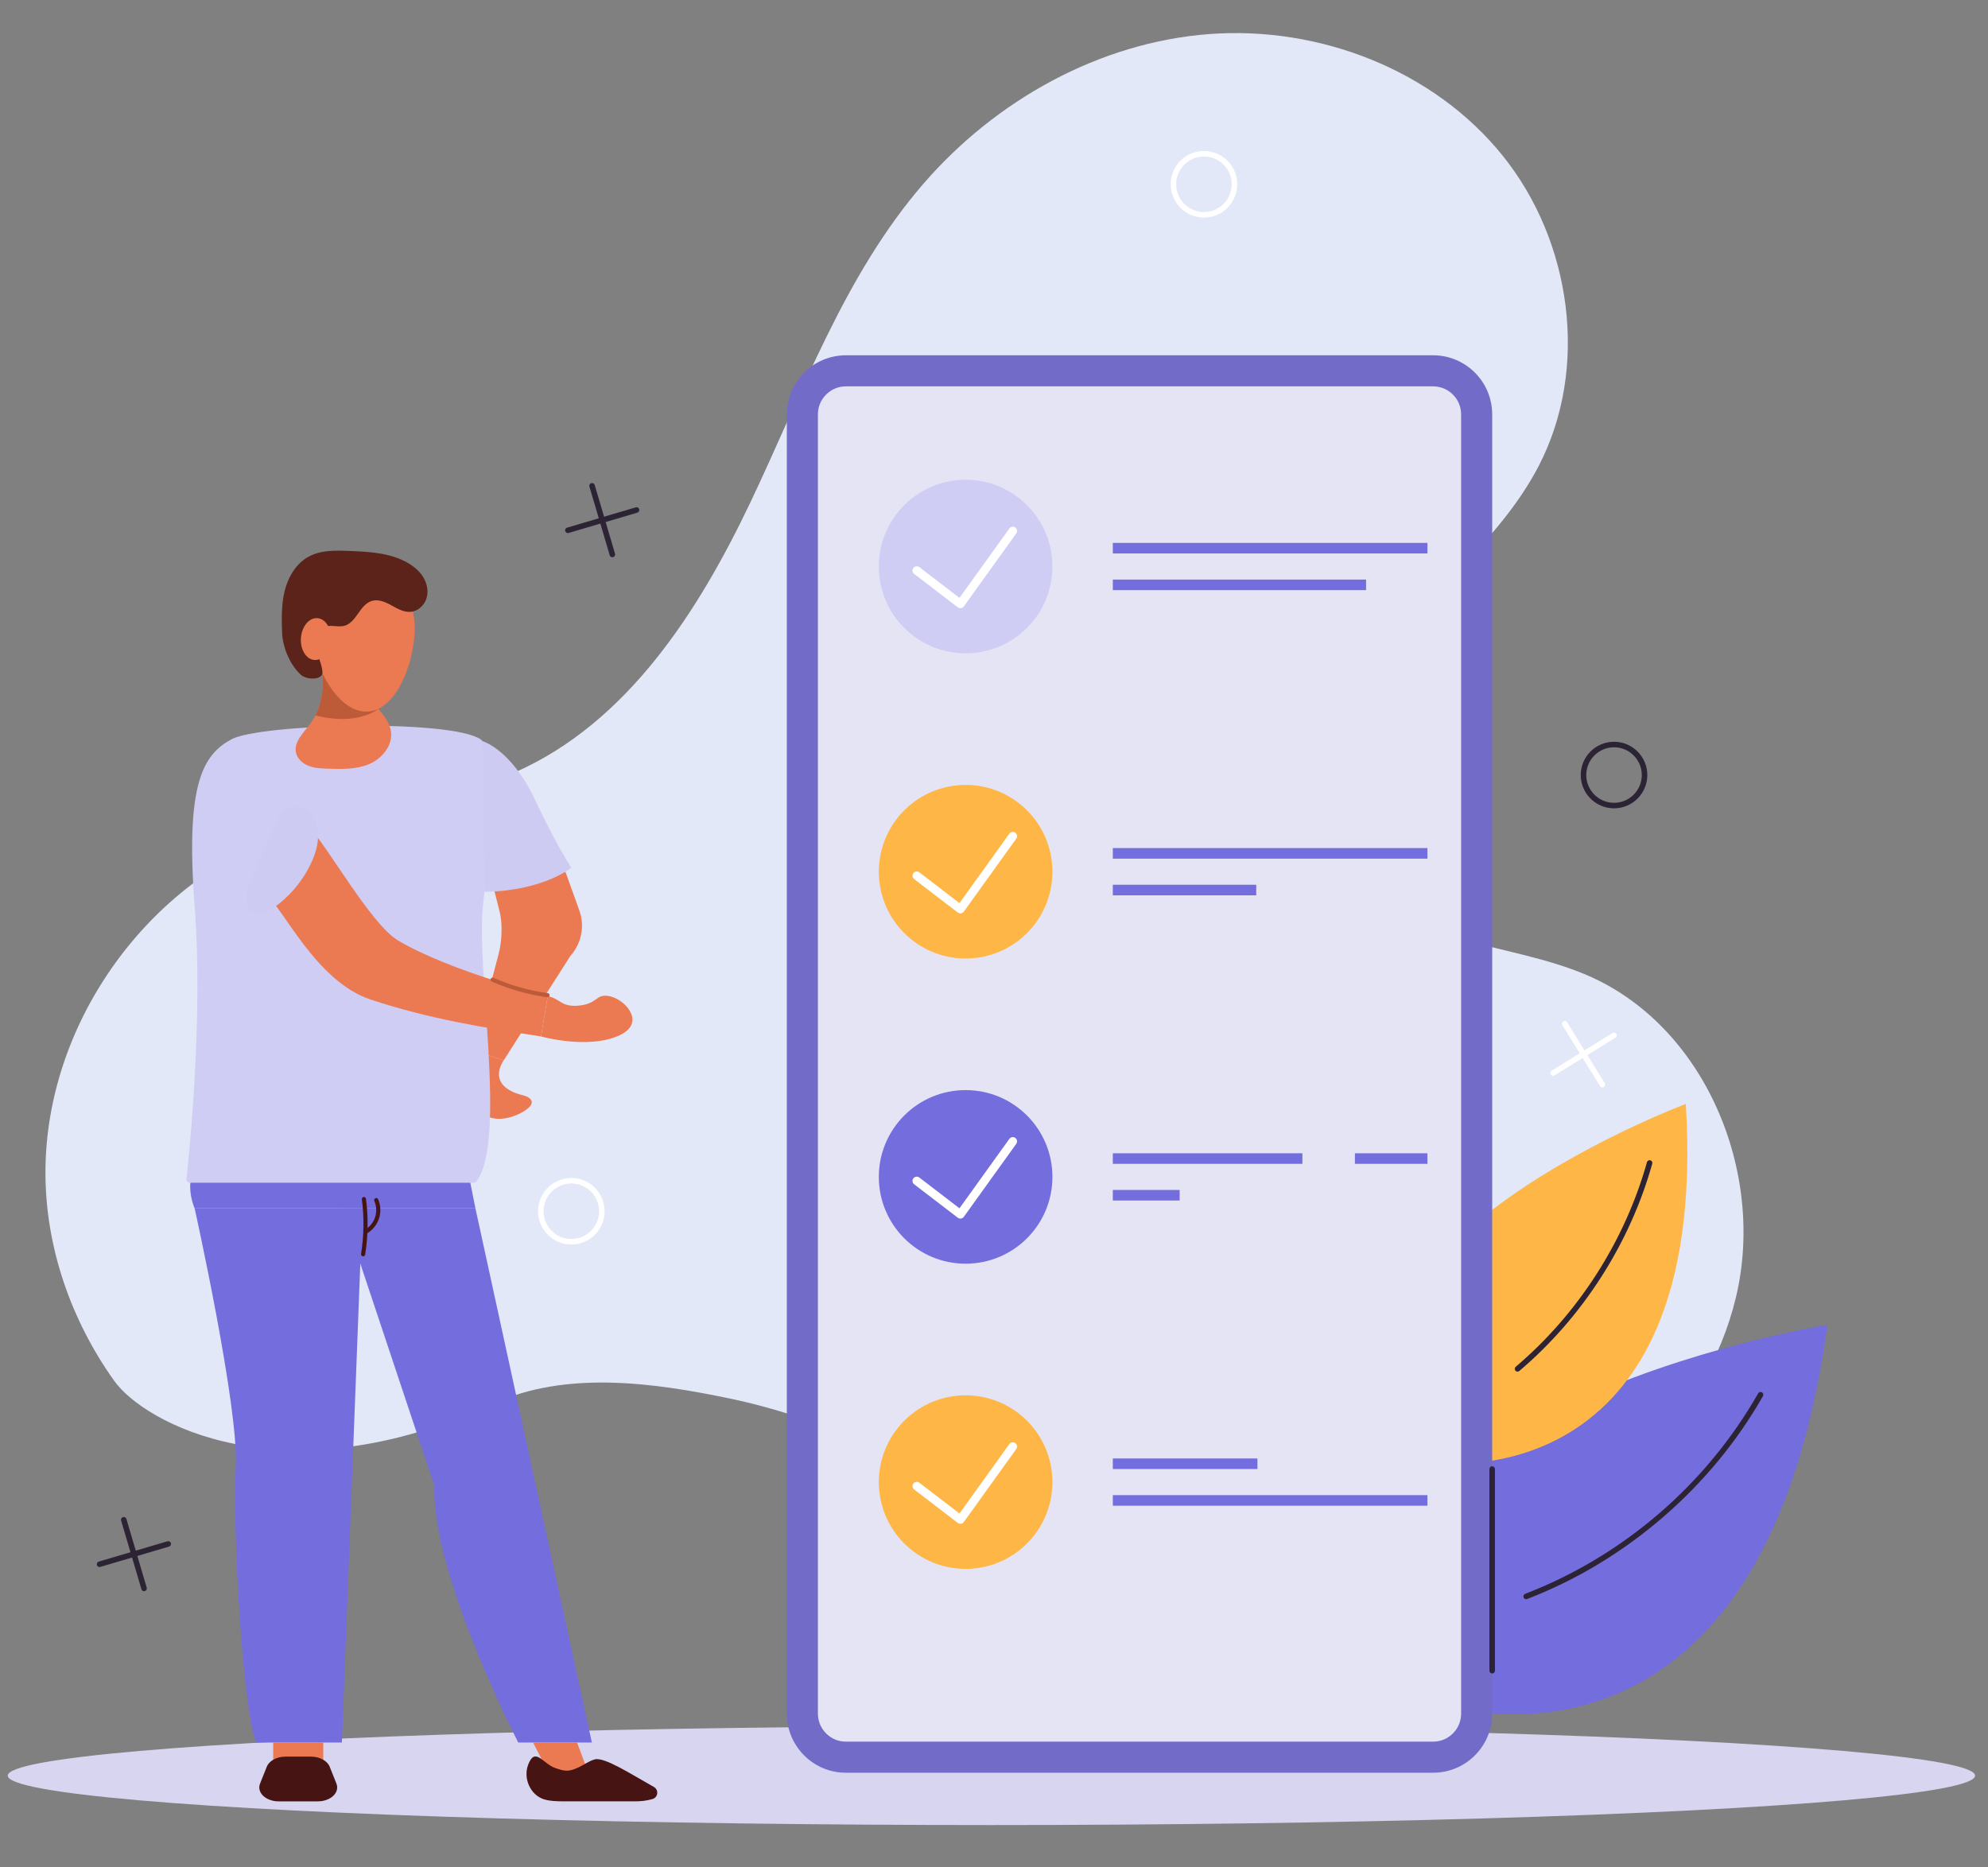 <?xml version="1.0" encoding="UTF-8"?>
<svg xmlns="http://www.w3.org/2000/svg" version="1.1" viewBox="0 0 3201.03 3006.59">
  <rect x="0" y="0" width="3201.03" height="3006.59" fill="#808080" stroke="none"/>
  <defs>
    <style>
      .cls-1 {
        fill: #471414;
      }

      .cls-2 {
        fill: #d7d5f0;
      }

      .cls-3 {
        fill: #e5e4f5;
      }

      .cls-4 {
        fill: #fff;
      }

      .cls-5 {
        fill: #726cc8;
      }

      .cls-6 {
        fill: #bd5b39;
      }

      .cls-7 {
        fill: #746ddd;
      }

      .cls-8 {
        fill: #d0cdf5;
      }

      .cls-9 {
        fill: #2c2334;
      }

      .cls-10 {
        fill: #feb747;
      }

      .cls-11 {
        fill: #e2e8f8;
      }

      .cls-12 {
        fill: #5b2319;
      }

      .cls-13 {
        fill: #eb7a52;
      }

      .cls-14 {
        fill: #cecbf3;
      }
    </style>
  </defs>
  <!-- Generator: Adobe Illustrator 28.7.1, SVG Export Plug-In . SVG Version: 1.2.0 Build 142)  -->
  <g>
    <g id="Layer_1">
      <g>
        <path class="cls-11" d="M73.18,1886.15c.88-233.43,157.72-458.49,376.39-540.16,123.52-46.13,260.75-49.41,381.21-103.02,178.85-79.59,293.11-256.81,377.27-433.56,84.16-176.75,151.12-366.2,279.34-514.13,116.16-134.02,282.7-226.99,459.54-240.41,176.84-13.42,361.33,57.58,472.57,195.71,111.25,138.12,139.79,342.06,58.21,499.53-59.77,115.36-168.14,196.76-247.86,299.36-79.72,102.59-128.08,253.74-52.27,359.26,81.23,113.07,248.4,106.59,376.54,161.03,190.83,81.07,289.23,317.2,241.14,518.88-48.09,201.68-220.71,360-418.15,423.3-197.44,63.3-414.92,40.79-610.42-28.27-199.35-70.42-382.52-187.77-589.43-231.22-126.33-26.53-266.44-45.61-383.65,8.15-339.13,155.53-562.06,29.53-609.44-36.72-69.99-97.87-111.45-216.96-110.99-337.72Z"/>
        <path class="cls-7" d="M2308.26,2742.06s526.38,183.92,634.19-608.82c0,0-913.23,149.04-634.19,608.82Z"/>
        <path class="cls-10" d="M2311.44,2355.43s442.47,62.07,403-577.8c0,0-694.32,260.19-403,577.8Z"/>
        <ellipse class="cls-2" cx="1596.37" cy="2859.29" rx="1583.89" ry="79.57"/>
        <g>
          <path class="cls-13" d="M811.03,1707.5s-31.24,41.71,33.08,56.75c0,0,22.9,6.2,5.76,20.68-17.13,14.47-61.59,28.95-78.13,0-16.54-28.95-9.11-93.39-9.11-93.39l48.39,15.96Z"/>
          <path class="cls-13" d="M910.43,1403.7l22.4,62.33c9.03,25.14,3.55,53.21-14.28,73.1l-107.52,168.38-48.39-15.96s33.23-129.57,40.12-154.96c5.26-19.39,6.78-48.66,1.85-68.14l-14.19-56.04,120.01-8.71Z"/>
          <path class="cls-7" d="M765.55,1945.86l187.47,860.14h-118.54s-140.6-272.93-135.09-413.53l-148.87-446.61h215.03Z"/>
          <path class="cls-7" d="M550.51,2806l33.08-860.14h-270.17s71.68,322.55,66.16,416.29c-5.51,93.73,11.03,394.23,33.08,443.85h137.84Z"/>
          <path class="cls-8" d="M305.49,1904.51c-3.12,0-5.54-2.71-5.2-5.8,4.21-38.31,26.93-258.84,13.13-439.43-15.16-198.49,13.78-243.98,59.27-268.79,45.49-24.81,351.5-33.08,401.12,0,22.32,14.88,20.53,124.23,4.14,264.66-12.25,104.93,38.63,380.2-10.5,446.94-1.14,1.54-2.96,2.43-4.88,2.43h-457.09Z"/>
          <path class="cls-13" d="M594.5,1230.37c-20.81,8.83-44.24,8.2-66.83,7.42-10.39-.37-21.01-.77-30.71-4.52-9.69-3.76-18.46-11.57-20.48-21.77-3.31-16.72,11.41-30.76,21.79-44.27,3.66-4.78,6.86-9.87,9.57-15.2,6.59-12.94,10.36-27.27,11.29-41.79.54-8.38-.35-17.05.96-25.1.94-5.87,3.06-11.4,7.72-16.23,8.74-9.05,29.73-16.34,41.98-15.58,27.03,1.69,17.17,25.84,16.93,44.09-.22,16.97,11.33,30.3,22.54,43.92,9.28,11.27,18.32,22.74,20.27,36.64,3.15,22.38-14.25,43.55-35.05,52.39Z"/>
          <path class="cls-14" d="M777.13,1193.6s45.62,12.4,84.21,94.03c11.68,24.7,35.46,73.61,58.58,109.61,0,0-45.61,37.64-139.82,38.83l-2.97-242.48Z"/>
          <path class="cls-6" d="M609.27,1141.33s-32.41,28.41-101.42,10.68c6.59-12.94,10.36-27.27,11.29-41.79.54-8.38-.35-17.05.96-25.1l89.17,56.2Z"/>
          <path class="cls-7" d="M313.42,1945.86s-8.96-19.99-6.89-41.35h450.75l8.27,41.35h-452.12Z"/>
          <path class="cls-13" d="M667.77,1010.89c0,30.55-9.17,69.28-25.85,97.42-.17.3-.36.6-.53.89-8.14,13.51-18.05,24.48-29.52,30.8-.76.43-1.54.82-2.31,1.2-6.21,3.02-12.83,4.69-19.88,4.69-48.94,0-88.61-80.52-88.61-135s29.15-98.64,78.09-98.64,88.61,44.16,88.61,98.64Z"/>
          <path class="cls-12" d="M505.45,1024.01c4.52-8.77,13.66-15,23.48-16,8.48-.86,17.24,1.91,25.48-.26,19.64-5.19,24.75-34.2,44.19-40.09,10.6-3.21,21.82,1.72,31.53,7.05,9.71,5.33,19.94,11.38,30.98,10.51,11.73-.92,21.9-10.17,25.51-21.36,3.61-11.2,1.21-23.79-4.8-33.9-6.01-10.11-15.35-17.92-25.56-23.76-28.02-16.01-61.68-17.73-93.92-19.02-22.1-.88-45.42-1.49-64.92,8.95-20.45,10.94-33.38,32.68-39.01,55.18-5.63,22.51-4.9,46.05-4.13,69.23.42,12.77,7.53,44.91,30.01,65.91,7.24,6.76,26.04,9.43,33.57,1.06,7.29-8.1-17.4-53.82-12.41-63.51Z"/>
          <path class="cls-13" d="M532.74,1030.78c-1.32,18.6-13.18,32.92-26.49,31.97-13.31-.95-23.02-16.8-21.7-35.4,1.32-18.6,13.18-32.92,26.49-31.97,13.31.95,23.02,16.8,21.7,35.4Z"/>
          <path class="cls-13" d="M641.36,1514.68c-45.32-26.81-115.77-156.32-148.74-188.89-18.9,37.19-41.58,78.41-64.69,114.39,28.38,22.12,80.98,140.34,169.05,169.48,96.33,31.87,186.32,45.64,274.21,59.32,0,0,7.74-46.04,10.73-64.8,0,0-156.54-39.79-240.57-89.5Z"/>
          <path class="cls-14" d="M500,1391.82c7.29-15.06,12.58-31.49,12.15-48.22-.31-12.19-3.93-24.69-12.19-33.66-8.26-8.97-21.68-13.67-33.19-9.63-13.71,4.81-20.86,19.52-26.61,32.86-11.73,27.21-23.45,54.42-35.18,81.63-4.43,10.27-8.95,21.06-8.08,32.21,2.96,37.92,36.72,21.24,54.15,6.88,20.49-16.88,37.37-38.16,48.94-62.06Z"/>
          <rect class="cls-13" x="439.89" y="2806" width="80.64" height="48.59"/>
          <polygon class="cls-13" points="947.3 2854.59 883.2 2854.59 858.39 2806 929.21 2806 947.3 2854.59"/>
          <path class="cls-1" d="M893.68,2846.89c16.05,5.61,21.89,6.4,37.35-.67,8.94-4.09,17.27-10.52,26.58-13.09,15.54-4.28,58.87,24.01,95.22,44.37,8.14,4.56,6.92,16.67-1.99,19.42-.16.05-.31.09-.46.14-9.12,2.67-18.62,3.67-28.12,3.61-26.09-.18-89.02.16-115.11-.02-10.29-.07-20.73-.16-30.6-3.07-22.25-6.56-34.34-33.33-26.3-55.35,11.07-30.33,23.82-2.21,43.45,4.65Z"/>
          <path class="cls-1" d="M500.83,2828.69h-41.24c-13.92,0-26.16,6.62-30.01,16.24l-10.86,27.17c-5.73,14.33,9.25,28.61,30.01,28.61h62.96c20.76,0,35.74-14.28,30.01-28.61l-10.86-27.17c-3.84-9.61-16.08-16.24-30.01-16.24Z"/>
          <path class="cls-1" d="M584.69,2023.01c-.18,0-.35-.01-.53-.04-1.82-.29-3.06-2-2.77-3.82,4.67-29.12,5.1-58.72,1.27-87.96-.24-1.83,1.05-3.5,2.87-3.74,1.82-.25,3.5,1.05,3.74,2.87,3.91,29.89,3.47,60.13-1.3,89.89-.26,1.64-1.68,2.81-3.29,2.81Z"/>
          <path class="cls-1" d="M588.96,1986.75c-1.15,0-2.28-.6-2.89-1.67-.92-1.6-.37-3.64,1.23-4.56,7.76-4.47,13.81-11.91,16.63-20.41,2.81-8.5,2.38-18.08-1.18-26.29-.73-1.69.04-3.66,1.73-4.39,1.68-.74,3.66.04,4.39,1.73,4.21,9.69,4.72,21.01,1.4,31.05-3.32,10.03-10.47,18.82-19.63,24.09-.53.3-1.1.45-1.66.45Z"/>
        </g>
        <path class="cls-5" d="M1362.07,572.11h945.49c52.5,0,95.13,42.63,95.13,95.13v2092.23c0,52.5-42.63,95.13-95.13,95.13h-945.49c-52.5,0-95.13-42.63-95.13-95.13V667.24c0-52.5,42.63-95.13,95.13-95.13Z"/>
        <path class="cls-3" d="M788.7,1195.52h2092.22c24.88,0,45.09,20.2,45.09,45.09v945.49c0,24.88-20.2,45.09-45.09,45.09H788.7c-24.88,0-45.09-20.2-45.09-45.09v-945.49c0-24.88,20.2-45.09,45.09-45.09Z" transform="translate(3548.16 -121.46) rotate(90)"/>
        <rect class="cls-7" x="1791.83" y="874.21" width="506.6" height="17.02"/>
        <rect class="cls-7" x="1791.83" y="933.27" width="407.79" height="17.02"/>
        <rect class="cls-7" x="1791.83" y="1365.66" width="506.6" height="17.02"/>
        <rect class="cls-7" x="1791.83" y="1424.72" width="230.92" height="17.02"/>
        <rect class="cls-7" x="1791.83" y="1857.11" width="305.26" height="17.02"/>
        <rect class="cls-7" x="2181.65" y="1857.11" width="116.78" height="17.02"/>
        <rect class="cls-7" x="1791.83" y="1916.16" width="107.61" height="17.02"/>
        <rect class="cls-7" x="1791.83" y="2348.55" width="232.86" height="17.02"/>
        <rect class="cls-7" x="1791.83" y="2407.61" width="506.6" height="17.02"/>
        <g>
          <path class="cls-9" d="M914.36,858.4c-1.92,0-3.69-1.25-4.26-3.19-.7-2.36.65-4.83,3-5.53l110.61-32.71c2.34-.7,4.83.65,5.53,3,.7,2.36-.65,4.83-3,5.53l-110.61,32.71c-.42.12-.84.18-1.26.18Z"/>
          <path class="cls-9" d="M986.02,897.35c-1.92,0-3.69-1.25-4.26-3.19l-32.71-110.61c-.7-2.36.65-4.83,3-5.53,2.34-.7,4.83.65,5.53,3l32.71,110.61c.7,2.36-.65,4.83-3,5.53-.42.12-.84.18-1.26.18Z"/>
        </g>
        <g>
          <path class="cls-9" d="M160.3,2523.32c-1.92,0-3.69-1.25-4.26-3.19-.7-2.36.65-4.83,3-5.53l110.61-32.71c2.34-.69,4.83.65,5.53,3,.7,2.36-.65,4.83-3,5.53l-110.61,32.71c-.42.12-.84.18-1.26.18Z"/>
          <path class="cls-9" d="M231.97,2562.27c-1.92,0-3.69-1.25-4.26-3.19l-32.71-110.61c-.7-2.35.65-4.83,3-5.53,2.34-.7,4.83.65,5.53,3l32.71,110.61c.7,2.35-.65,4.83-3,5.53-.42.12-.84.18-1.26.18Z"/>
        </g>
        <g>
          <path class="cls-4" d="M2580.14,1751.04c-1.49,0-2.95-.75-3.79-2.11l-60.64-98.12c-1.29-2.09-.64-4.83,1.44-6.12,2.09-1.29,4.83-.64,6.12,1.44l60.64,98.12c1.29,2.09.64,4.83-1.44,6.12-.73.45-1.54.67-2.33.67Z"/>
          <path class="cls-4" d="M2500.76,1732.3c-1.49,0-2.95-.75-3.79-2.11-1.29-2.09-.64-4.83,1.44-6.12l98.12-60.64c2.09-1.29,4.83-.64,6.12,1.44,1.29,2.09.64,4.83-1.44,6.12l-98.12,60.64c-.73.45-1.54.67-2.33.67Z"/>
        </g>
        <path class="cls-4" d="M919.93,2004.03c-29.55,0-53.6-24.04-53.6-53.6s24.04-53.6,53.6-53.6,53.6,24.04,53.6,53.6-24.04,53.6-53.6,53.6ZM919.93,1905.73c-24.65,0-44.7,20.05-44.7,44.7s20.05,44.7,44.7,44.7,44.7-20.05,44.7-44.7-20.05-44.7-44.7-44.7Z"/>
        <path class="cls-4" d="M1938.58,350.34c-29.55,0-53.6-24.04-53.6-53.6s24.04-53.6,53.6-53.6,53.6,24.04,53.6,53.6-24.04,53.6-53.6,53.6ZM1938.58,252.04c-24.65,0-44.7,20.05-44.7,44.7s20.05,44.7,44.7,44.7,44.7-20.05,44.7-44.7-20.05-44.7-44.7-44.7Z"/>
        <path class="cls-9" d="M2598.87,1301.65c-29.55,0-53.6-24.04-53.6-53.6s24.04-53.6,53.6-53.6,53.6,24.04,53.6,53.6-24.04,53.6-53.6,53.6ZM2598.87,1203.35c-24.65,0-44.7,20.05-44.7,44.7s20.05,44.7,44.7,44.7,44.7-20.05,44.7-44.7-20.05-44.7-44.7-44.7Z"/>
        <path class="cls-13" d="M871.2,1668.97s77.7,22.02,127.99-2.64c50.29-24.67-11.81-76.34-35.89-59.7-7.45,5.15-13.57,10.52-28.88,12.41-31.16,3.85-31.73-11.16-52.49-14.87l-10.73,64.8Z"/>
        <path class="cls-6" d="M881.65,1605.92c-.15,0-.31-.01-.46-.03-30.81-4.29-60.89-12.79-89.4-25.28-1.69-.74-2.46-2.71-1.72-4.39.74-1.69,2.71-2.46,4.39-1.72,27.95,12.24,57.43,20.58,87.64,24.78,1.82.25,3.1,1.94,2.84,3.76-.23,1.67-1.66,2.88-3.3,2.88Z"/>
        <circle class="cls-8" cx="1554.82" cy="912.25" r="139.77" transform="translate(-189.66 1366.61) rotate(-45)"/>
        <path class="cls-4" d="M1546.36,979.38c-1.5,0-2.96-.49-4.16-1.41l-70.23-53.82c-3-2.3-3.57-6.6-1.27-9.6,2.3-3,6.6-3.57,9.6-1.27l64.63,49.53,80.31-111.79c2.21-3.07,6.48-3.77,9.55-1.57,3.07,2.21,3.77,6.48,1.57,9.55l-84.43,117.52c-1.08,1.5-2.73,2.51-4.56,2.78-.33.05-.67.07-1,.07Z"/>
        <circle class="cls-10" cx="1554.82" cy="1403.7" r="139.77"/>
        <path class="cls-4" d="M1546.36,1470.83c-1.5,0-2.96-.49-4.16-1.41l-70.23-53.82c-3-2.3-3.57-6.6-1.27-9.6,2.3-3,6.6-3.57,9.6-1.27l64.63,49.53,80.31-111.79c2.21-3.07,6.48-3.77,9.55-1.57,3.07,2.21,3.77,6.48,1.57,9.55l-84.43,117.52c-1.08,1.5-2.73,2.51-4.56,2.78-.33.05-.67.07-1,.07Z"/>
        <circle class="cls-7" cx="1554.82" cy="1895.14" r="139.77"/>
        <path class="cls-4" d="M1546.36,1962.28c-1.5,0-2.96-.49-4.16-1.41l-70.23-53.82c-3-2.3-3.57-6.6-1.27-9.6,2.3-3,6.6-3.57,9.6-1.27l64.63,49.53,80.31-111.79c2.21-3.07,6.48-3.77,9.55-1.56,3.07,2.21,3.77,6.48,1.57,9.55l-84.43,117.52c-1.08,1.5-2.73,2.5-4.56,2.78-.33.05-.67.07-1,.07Z"/>
        <circle class="cls-10" cx="1554.82" cy="2386.59" r="139.77" transform="translate(-1232.18 1798.44) rotate(-45)"/>
        <path class="cls-4" d="M1546.36,2453.73c-1.5,0-2.96-.49-4.16-1.41l-70.23-53.82c-3-2.3-3.57-6.6-1.27-9.6,2.3-3,6.6-3.56,9.6-1.27l64.63,49.53,80.31-111.79c2.21-3.07,6.48-3.77,9.55-1.57,3.07,2.21,3.77,6.48,1.57,9.55l-84.43,117.52c-1.08,1.5-2.73,2.5-4.56,2.78-.33.05-.67.07-1,.07Z"/>
        <path class="cls-9" d="M2402.68,2694.75c-2.46,0-4.45-1.99-4.45-4.45v-324.73c0-2.46,1.99-4.45,4.45-4.45s4.45,1.99,4.45,4.45v324.73c0,2.46-1.99,4.45-4.45,4.45Z"/>
        <path class="cls-9" d="M2457.34,2575.18c-1.79,0-3.47-1.08-4.15-2.85-.89-2.29.25-4.87,2.54-5.75,158.03-61.06,291.29-175.73,375.23-322.88,1.22-2.13,3.93-2.88,6.07-1.66,2.13,1.22,2.88,3.93,1.66,6.07-42,73.62-96.49,139.51-161.95,195.84-65.47,56.33-138.75,100.38-217.8,130.93-.53.2-1.07.3-1.6.3Z"/>
        <path class="cls-9" d="M2443.48,2208.7c-1.26,0-2.51-.53-3.39-1.57-1.59-1.87-1.36-4.68.52-6.27,100.63-85.35,175.66-202.33,211.27-329.38.67-2.36,3.12-3.75,5.48-3.08,2.37.66,3.75,3.12,3.08,5.48-36.09,128.75-112.11,247.28-214.08,333.77-.84.71-1.86,1.06-2.88,1.06Z"/>
      </g>
    </g>
  </g>
</svg>